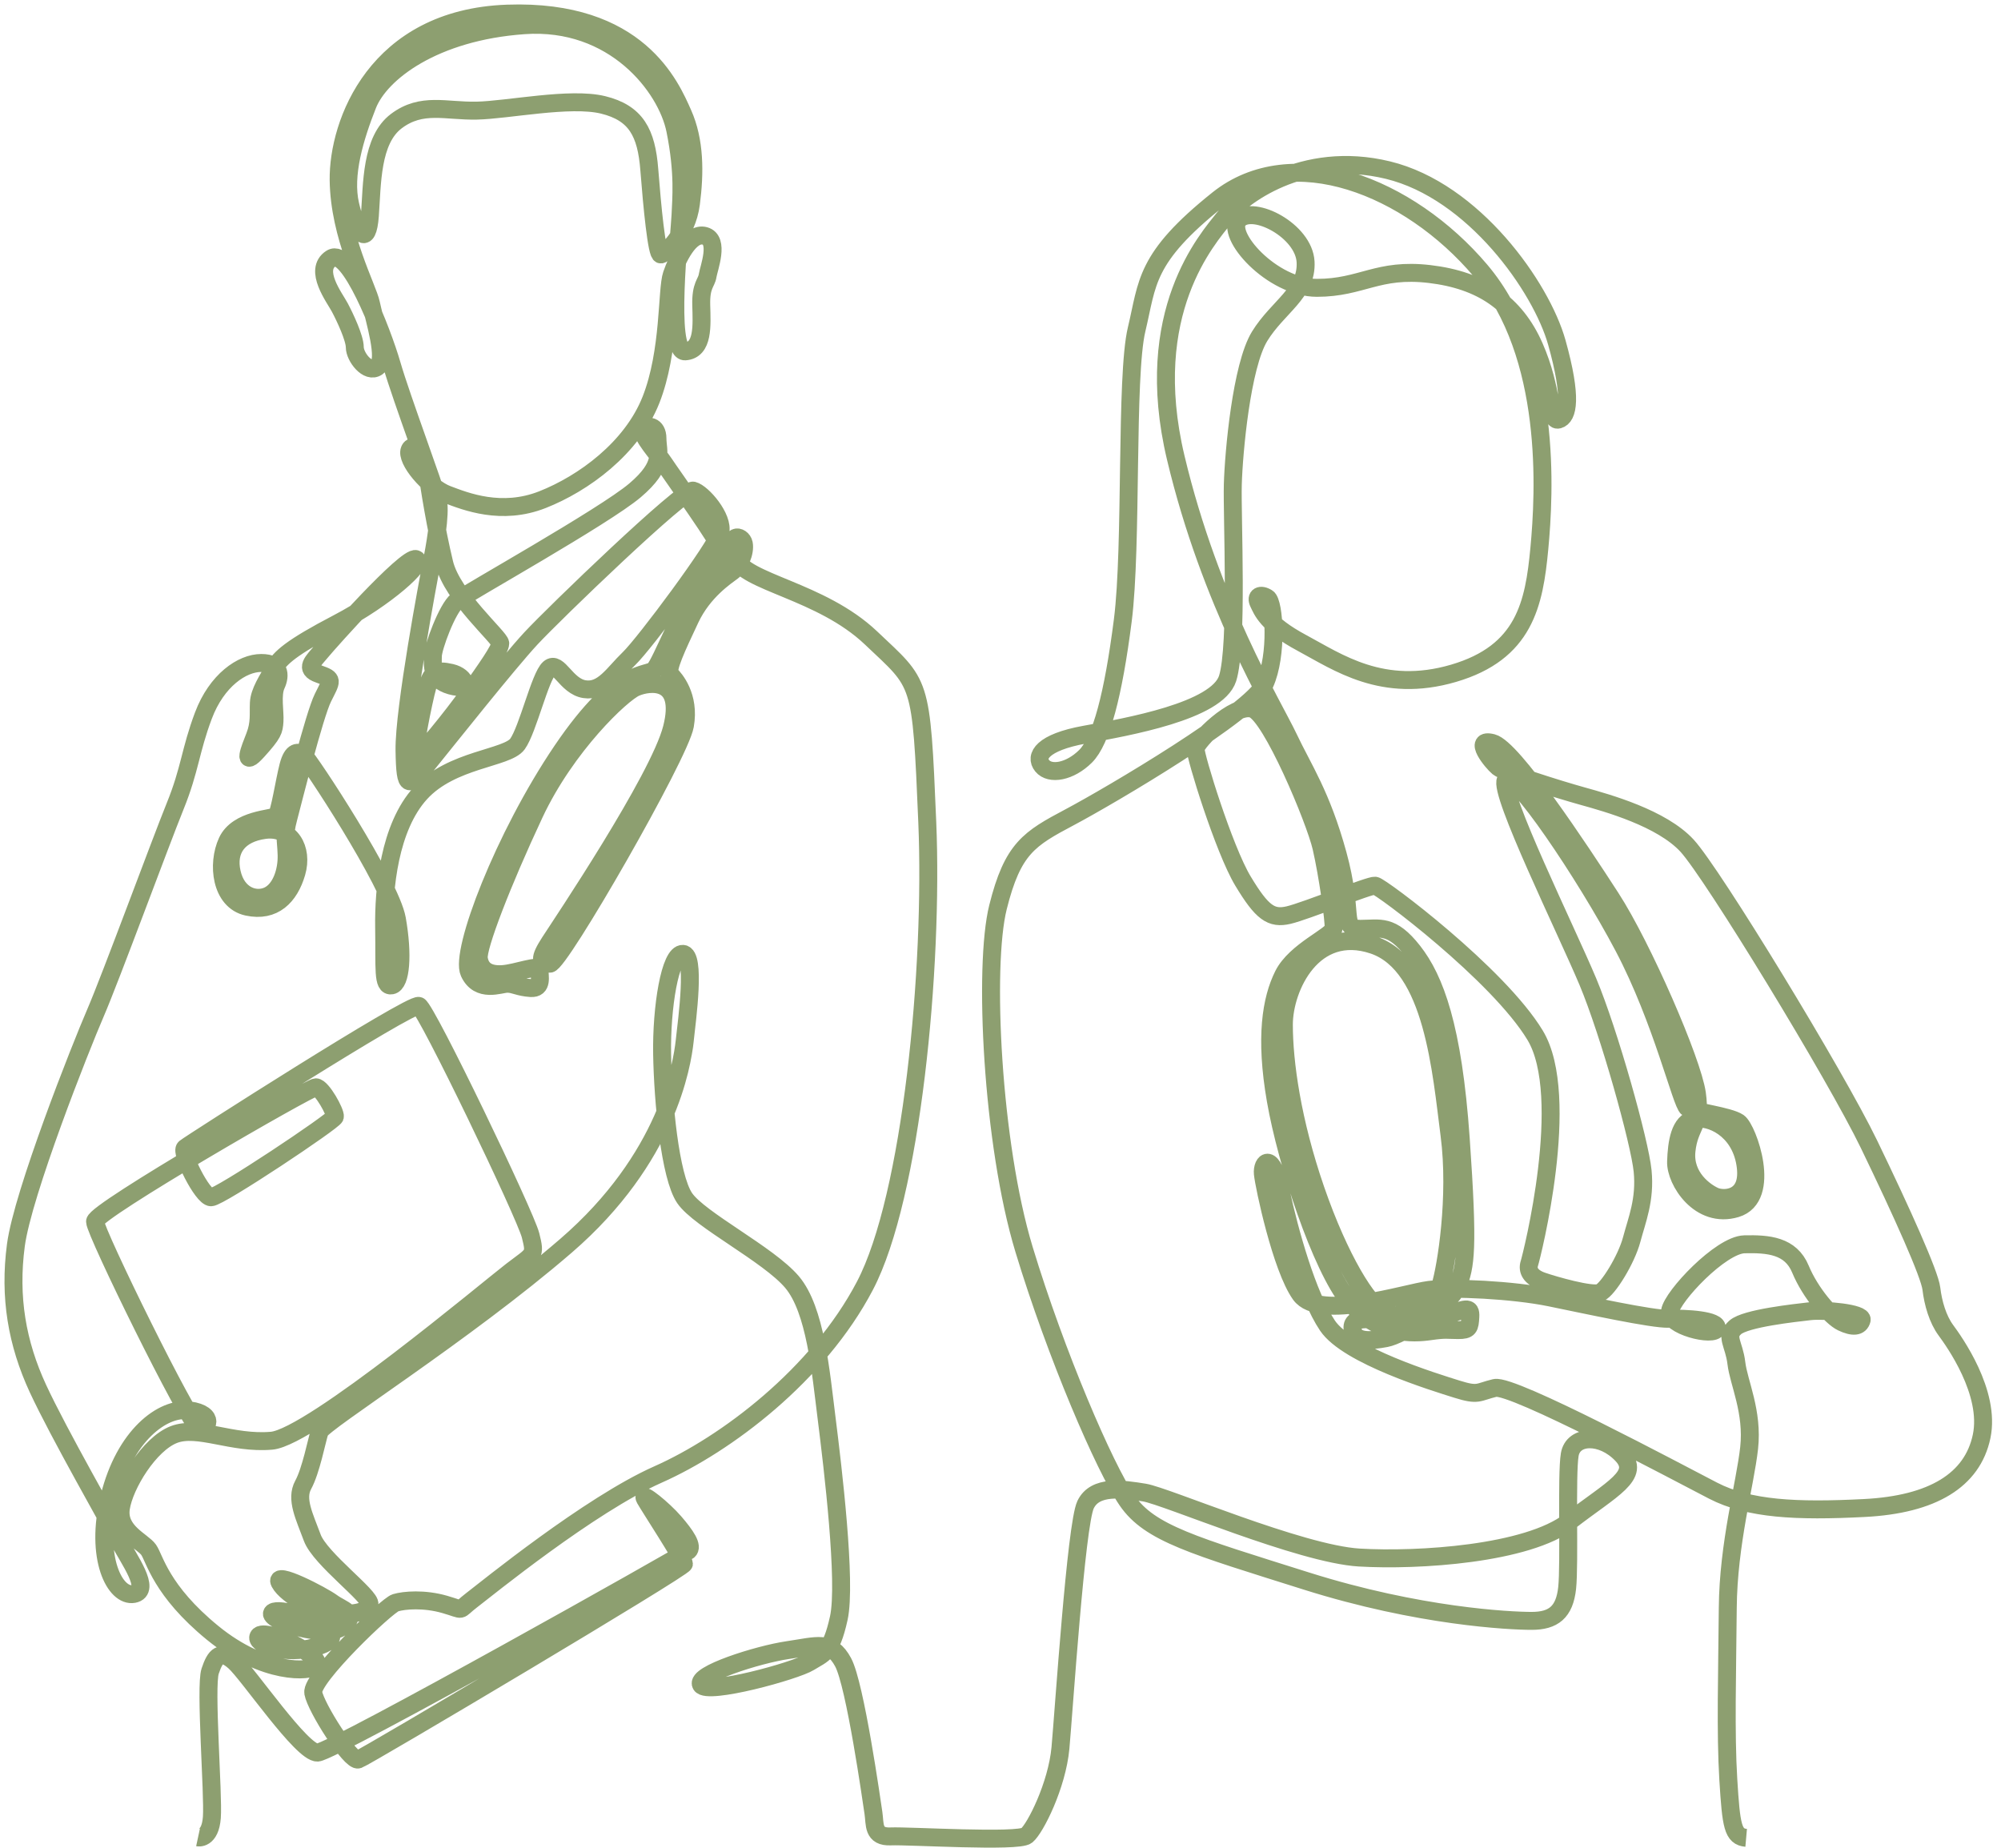 <svg width="223" height="206" viewBox="0 0 223 206" fill="none" xmlns="http://www.w3.org/2000/svg">
<path d="M22.07 204.78C22.07 204.78 23.42 205.07 23.61 202.56C23.8 200.05 22.84 187.98 23.42 186.25C24 184.52 24.58 183.84 26.12 185.19C27.66 186.54 33.65 195.42 35.39 195.33C37.13 195.24 76.12 173.32 76.7 172.84C77.28 172.36 76.41 171.1 75.16 169.65C73.91 168.2 71.4 166.18 71.88 167.04C72.36 167.9 76.22 173.8 76.22 174.28C76.22 174.76 40.79 195.81 39.93 196.1C39.07 196.39 35.2 190.31 34.91 188.67C34.62 187.03 43.11 178.92 44.08 178.63C45.05 178.34 47.27 178.15 49.58 178.82C51.89 179.49 50.93 179.59 52.57 178.34C54.21 177.09 65.7 167.72 73.32 164.34C80.94 160.96 91.18 153.24 96.39 143.3C101.6 133.36 104.02 107.87 103.34 91.66C102.66 75.45 102.66 76.41 97.07 71.1C91.48 65.79 82.88 64.92 81.92 62.12C80.96 59.32 82.69 59.61 82.89 60.58C83.09 61.55 82.41 63.09 81.64 63.67C80.87 64.25 78.36 65.89 76.91 68.98C75.46 72.07 74.21 74.68 74.69 75.16C75.17 75.64 76.91 77.57 76.33 80.86C75.75 84.15 62.33 107.5 61.27 107.41C60.21 107.32 60.02 106.93 61.27 105C62.52 103.07 73.43 86.85 74.88 81.16C76.33 75.47 72.37 75.95 70.83 76.62C69.29 77.29 63.11 83.09 59.54 90.71C55.97 98.33 53.17 105.58 53.36 106.83C53.55 108.08 54.42 108.66 55.97 108.57C57.52 108.48 60.12 107.41 60.12 108.09C60.12 108.77 60.51 110.21 59.15 110.12C57.79 110.03 57.32 109.64 56.54 109.64C55.76 109.64 53.35 110.7 52.29 108.39C51.23 106.08 56.15 93.24 62.62 83.68C69.09 74.12 72.18 75.48 72.95 74.61C73.72 73.74 75.85 68.05 77.78 65.6C79.71 63.15 80.55 62.38 80.55 61.61C80.55 60.84 74.76 52.79 74.05 51.7C73.34 50.61 71.35 48.48 71.73 47.9C72.11 47.32 73.27 47.39 73.27 48.87C73.27 50.35 74.17 51.77 70.76 54.66C67.35 57.55 52.03 66.11 50.94 66.95C49.85 67.79 48.24 72.16 48.24 73.13C48.24 74.1 47.98 75.77 50.23 76.41C52.48 77.05 51.97 75.38 50.29 74.99C48.61 74.6 48.1 74.93 47.65 76.47C47.2 78.01 45.91 84.45 46.3 84.45C46.69 84.45 50.42 79.88 52.28 77.24C54.14 74.6 55.75 72.35 55.75 71.71C55.75 71.07 50.41 66.5 49.51 62.77C48.61 59.04 47.77 54.02 47.64 52.6C47.51 51.18 46.1 49.06 45.65 50.15C45.2 51.24 47.77 54.33 49.83 55.11C51.89 55.89 55.88 57.49 60.45 55.69C65.02 53.89 70.42 49.96 72.55 44.56C74.68 39.16 74.29 32.27 74.87 30.6C75.45 28.93 76.86 25.84 78.54 26.29C80.22 26.74 78.99 29.89 78.86 30.73C78.73 31.57 78.09 31.76 78.15 34.01C78.21 36.26 78.41 39.03 76.35 39.16C74.29 39.29 75.77 25.77 75.84 23.97C75.91 22.17 76.23 19.34 75.26 14.51C74.29 9.68 68.44 2.1 58.4 2.81C48.36 3.52 42.38 8.09 40.96 11.69C39.54 15.29 38.26 19.48 39.03 22.82C39.8 26.16 40.96 27.58 41.22 24.04C41.48 20.5 41.35 15.61 44.18 13.49C47.01 11.37 49.65 12.4 53.12 12.33C56.59 12.26 63.54 10.79 67.21 11.69C70.88 12.59 72.04 14.78 72.36 18.9C72.68 23.02 73.2 28.42 73.65 28.36C74.1 28.3 76.55 26.17 77 22.7C77.45 19.23 77.45 15.69 76.1 12.66C74.75 9.63 71.14 1 56.53 1.52C41.92 2.04 37.67 13.75 37.74 20.05C37.81 26.35 40.96 32.02 41.34 33.82C41.72 35.62 43.14 40.13 42.05 40.9C40.96 41.67 39.54 39.74 39.54 38.71C39.54 37.68 38.45 35.36 37.87 34.27C37.29 33.18 34.91 30.09 36.9 28.8C38.89 27.51 42.56 36.84 43.66 40.64C44.76 44.44 48.49 54.35 48.81 55.83C49.13 57.31 48.42 61.17 48.1 62.78C47.78 64.39 45.01 79.06 45.08 83.63C45.15 88.2 45.53 87.75 47.72 85.05C49.91 82.35 56.6 73.92 59.17 71.15C61.74 68.38 76.22 54.42 77.25 54.68C78.28 54.94 80.66 57.7 80.27 59.31C79.88 60.92 71.84 71.73 70.1 73.4C68.36 75.07 67.2 77.13 65.14 76.81C63.08 76.49 62.24 73.59 61.21 74.49C60.18 75.39 58.83 81.31 57.67 82.92C56.51 84.53 50.33 84.59 46.86 88.39C43.39 92.19 42.74 99.01 42.81 103.45C42.88 107.89 42.62 110.01 43.65 109.82C44.68 109.63 44.94 106.41 44.23 102.42C43.52 98.43 34.38 84.53 33.81 84.14C33.24 83.75 32.59 83.63 32.14 85.36C31.69 87.09 31.17 90.64 30.79 90.96C30.41 91.28 26.48 91.28 25.32 93.79C24.16 96.3 24.61 100.42 27.57 101.06C30.53 101.7 32.27 99.9 33.04 97.26C33.81 94.62 32.4 92.11 29.5 92.5C26.6 92.89 25.25 94.69 25.83 97.26C26.41 99.83 28.47 100.48 29.88 99.83C31.29 99.18 32 97.13 31.94 95.26C31.88 93.39 31.62 93.14 32.13 91.21C32.64 89.28 35.03 79.69 35.99 77.76C36.95 75.83 37.21 75.7 35.54 75.12C33.87 74.54 34.9 73.7 35.8 72.61C36.7 71.52 45.26 61.93 46.35 62.31C47.44 62.69 42.94 66.69 37.66 69.45C32.38 72.21 31.22 73.31 30.52 74.53C29.82 75.75 28.91 77.1 28.85 78.33C28.79 79.56 28.98 80.58 28.4 82.06C27.82 83.54 26.98 85.6 28.72 83.67C30.46 81.74 30.52 81.42 30.59 80.39C30.66 79.36 30.27 77.43 30.78 76.34C31.29 75.25 31.23 73.89 29.11 73.89C26.99 73.89 24.15 75.82 22.67 79.75C21.19 83.68 21.19 85.73 19.52 89.85C17.85 93.97 12.31 109.03 10.64 112.89C8.97 116.75 2.54 132.99 1.77 138.78C1 144.57 1.9 149.72 4.22 154.74C6.54 159.76 12.46 170.06 13.36 171.86C14.26 173.66 16.96 177.27 14.9 177.65C12.84 178.03 10.52 173.66 12.2 166.84C13.88 160.02 18.12 156.8 21.11 157.19C24.1 157.58 23.14 159.51 22.08 159.02C21.02 158.53 10.59 137.3 10.59 136.14C10.59 134.98 34.53 121.18 35.2 121.18C35.87 121.18 37.42 123.98 37.32 124.46C37.22 124.94 24.48 133.44 23.52 133.44C22.56 133.44 20.05 128.42 20.62 127.94C21.19 127.46 45.81 111.72 46.68 112.11C47.55 112.5 58.55 135.37 59.13 137.69C59.71 140.01 59.52 139.72 57.01 141.65C54.5 143.58 34.71 160.18 30.27 160.57C25.83 160.96 22.07 158.83 19.36 159.89C16.65 160.95 13.86 165.49 13.47 168.09C13.08 170.69 15.88 171.76 16.56 172.72C17.24 173.68 17.91 177.26 23.7 181.99C29.49 186.72 34.61 186.33 35.19 185.66C35.77 184.99 33.94 183.87 32.49 183.15C31.04 182.43 28.82 181.7 28.77 182.52C28.72 183.34 31.81 184.5 35.09 183.58C38.37 182.66 36.39 181.5 35.67 180.93C34.95 180.36 30.55 179 30.31 179.82C30.07 180.64 36.34 182.76 38.18 181.27C40.02 179.78 38.13 179.44 37.02 178.62C35.91 177.8 30.41 174.95 31.18 176.4C31.95 177.85 35.62 179.83 37.6 179.87C39.58 179.91 40.93 179.68 41.17 178.81C41.41 177.94 35.67 173.74 34.8 171.38C33.93 169.02 32.92 167.08 33.79 165.49C34.66 163.9 35.29 160.57 35.62 159.55C35.95 158.53 51.79 148.59 63.08 138.84C74.37 129.09 76.01 118.67 76.3 116.06C76.59 113.45 77.55 106.41 76.11 106.31C74.67 106.21 73.7 112.29 73.79 117.51C73.88 122.73 74.66 131.12 76.3 133.53C77.94 135.94 85.66 139.8 88.27 142.89C90.88 145.98 91.46 152.83 92.13 158.14C92.8 163.45 94.35 176.38 93.48 180.34C92.61 184.3 91.74 184.3 90.2 185.26C88.66 186.22 78.81 188.93 78.13 187.77C77.45 186.61 84.5 184.39 87.78 183.91C91.06 183.43 92.61 182.75 93.96 185.26C95.31 187.77 97.15 200.8 97.34 202.06C97.53 203.32 97.24 204.76 99.27 204.67C101.3 204.58 113.46 205.35 114.42 204.57C115.38 203.79 117.8 198.97 118.18 194.82C118.56 190.67 119.92 169.92 120.98 167.7C122.04 165.48 125.13 165.96 127.54 166.35C129.95 166.74 144.91 173.2 151.48 173.59C158.05 173.98 170.21 173.2 174.94 169.54C179.67 165.88 182.95 164.42 180.73 162.11C178.51 159.8 175.32 159.89 174.94 162.11C174.56 164.33 174.94 174.27 174.65 176.98C174.36 179.69 173.11 180.65 170.69 180.65C168.27 180.65 158.14 180.17 145.59 176.21C133.04 172.25 128.12 170.9 125.61 167.23C123.1 163.56 117.69 151.01 114.12 139.24C110.55 127.46 109.58 107.68 111.22 101.11C112.86 94.54 114.69 93.48 119.23 91.07C123.77 88.66 139.5 79.39 140.95 76.2C142.4 73.01 142.01 67.13 141.24 66.64C140.47 66.15 139.89 66.45 140.27 67.22C140.65 67.99 141.14 69.54 145.1 71.66C149.06 73.78 154.08 77.36 161.99 75.04C169.9 72.72 170.97 67.32 171.55 61.14C172.13 54.96 173 39.61 164.99 30.15C156.98 20.69 143.95 15.67 135.74 22.23C127.53 28.79 127.92 31.5 126.67 36.71C125.42 41.92 126.19 60.84 125.13 69.14C124.07 77.44 122.72 82.56 120.98 84.29C119.24 86.02 117.02 86.41 116.15 85.35C115.28 84.29 116.15 82.74 120.88 81.88C125.61 81.02 135.65 79.27 136.81 75.61C137.97 71.95 137.29 57.56 137.39 53.99C137.49 50.42 138.36 40.77 140.38 37.48C142.4 34.19 145.69 32.65 145.5 29.18C145.31 25.71 139.71 22.81 138.07 24.45C136.43 26.09 141.74 32.08 146.76 32.08C151.78 32.08 153.52 29.86 159.31 30.54C165.1 31.22 168.87 33.82 170.99 38.65C173.11 43.48 172.63 47.05 173.69 46.76C174.75 46.47 175.23 44.35 173.5 38.17C171.77 31.99 164.23 21.28 154.68 18.96C145.13 16.64 138.27 21.95 136.44 24.27C134.61 26.59 127.17 34.79 131.03 51.01C134.89 67.23 141.94 78.71 143.58 82.19C145.22 85.67 147.25 88.56 149.08 95.22C150.91 101.88 149.37 103.52 151.59 103.52C153.81 103.52 155.06 102.94 157.48 106.03C159.9 109.12 161.92 114.43 162.79 126.88C163.66 139.33 163.34 141.1 162.44 143.35C161.54 145.6 156.2 148.82 154.46 149.14C152.72 149.46 150.86 149.65 150.73 148.05C150.6 146.45 153.43 147.28 154.33 147.02C155.23 146.76 159.86 145.41 160.51 143.35C161.16 141.29 162.44 133.38 161.54 126.49C160.64 119.6 159.74 107.57 153.05 105.32C146.36 103.07 143.08 110.02 143.08 114.2C143.08 118.38 143.98 124.95 146.62 132.6C149.26 140.25 152.48 145.53 154.21 146.18C155.94 146.83 158.33 147.72 160.84 146.76C163.35 145.8 163.93 145.54 163.86 146.76C163.79 147.98 163.73 148.24 162.51 148.24C161.29 148.24 161.16 148.11 159.36 148.37C157.56 148.63 153.5 148.88 150.35 145.02C147.2 141.16 143.4 129.64 142.18 122.63C140.96 115.62 141.67 111.37 143.02 108.67C144.37 105.97 148.55 104.29 148.62 103.46C148.69 102.63 147.98 97.54 147.27 94.45C146.56 91.36 141.67 79.71 139.61 79.01C137.55 78.31 133.3 82.68 133.24 83.45C133.18 84.22 136.39 94.65 138.52 98.19C140.65 101.73 141.67 102.44 143.6 101.99C145.53 101.54 152.61 98.64 153.25 98.71C153.89 98.78 166.96 108.56 171.08 115.38C175.2 122.2 170.69 140.03 170.44 140.8C170.19 141.57 170.57 142.34 171.86 142.79C173.15 143.24 177.39 144.46 178.3 144.08C179.21 143.7 181.26 140.35 181.84 138.16C182.42 135.97 183.38 133.72 183.06 130.5C182.74 127.28 179.33 115.06 176.95 109.39C174.57 103.72 166.98 88.28 167.81 86.93C168.64 85.58 176.63 97.35 180.94 105.53C185.25 113.71 187.38 123.03 188.08 123.48C188.78 123.93 192.71 124.38 193.74 125.09C194.77 125.8 197.54 133.46 193.48 134.68C189.42 135.9 186.72 131.59 186.79 129.47C186.86 127.35 187.18 125.03 188.85 124.71C190.52 124.39 193.87 125.74 194.51 129.73C195.15 133.72 192.13 133.78 191.1 133.33C190.07 132.88 187.63 131.21 187.95 128.25C188.27 125.29 189.62 125.48 189.11 121.88C188.6 118.28 183.06 105.53 179.52 100.06C175.98 94.59 168.58 83.39 166.33 82.81C164.08 82.23 166.27 84.93 166.97 85.51C167.67 86.09 173.6 87.96 176.37 88.73C179.14 89.5 185.19 91.18 188.02 94.26C190.85 97.34 204.56 119.81 208.29 127.53C212.02 135.25 215.05 142.01 215.24 143.62C215.43 145.23 215.95 147.03 216.85 148.25C217.75 149.47 221.87 155.2 220.84 160.09C219.81 164.98 215.37 167.68 207.78 168.07C200.19 168.46 194.91 168.2 190.92 166.14C186.93 164.08 168.53 154.23 166.6 154.69C164.67 155.15 164.8 155.59 162.35 154.82C159.9 154.05 150.19 151.09 147.94 147.74C145.69 144.39 143.69 137.25 142.73 132.75C141.77 128.25 140.61 129.47 140.74 130.82C140.87 132.17 142.8 141.31 144.92 144.27C147.04 147.23 156.7 144.08 159.27 143.76C161.84 143.44 168.6 143.76 172.72 144.6C176.84 145.44 184.17 147.05 185.98 146.98C187.79 146.91 191.58 147.11 191.32 148.07C191.06 149.03 185.85 147.81 186.11 146.14C186.37 144.47 191.77 138.74 194.41 138.68C197.05 138.62 199.56 138.81 200.65 141.45C201.74 144.09 204.06 146.79 205.28 147.37C206.5 147.95 207.27 147.88 207.47 147.11C207.67 146.34 203.29 145.95 201.68 146.14C200.07 146.33 194.54 146.91 193.38 147.94C192.22 148.97 193.25 149.74 193.51 151.93C193.77 154.12 195.38 157.34 194.93 161.39C194.48 165.44 192.61 172.01 192.55 179.22C192.49 186.43 192.29 193.12 192.61 198.33C192.93 203.54 193.12 204.7 194.6 204.83" stroke="#8D9F70" stroke-width="2" stroke-miterlimit="10"/>
</svg>
